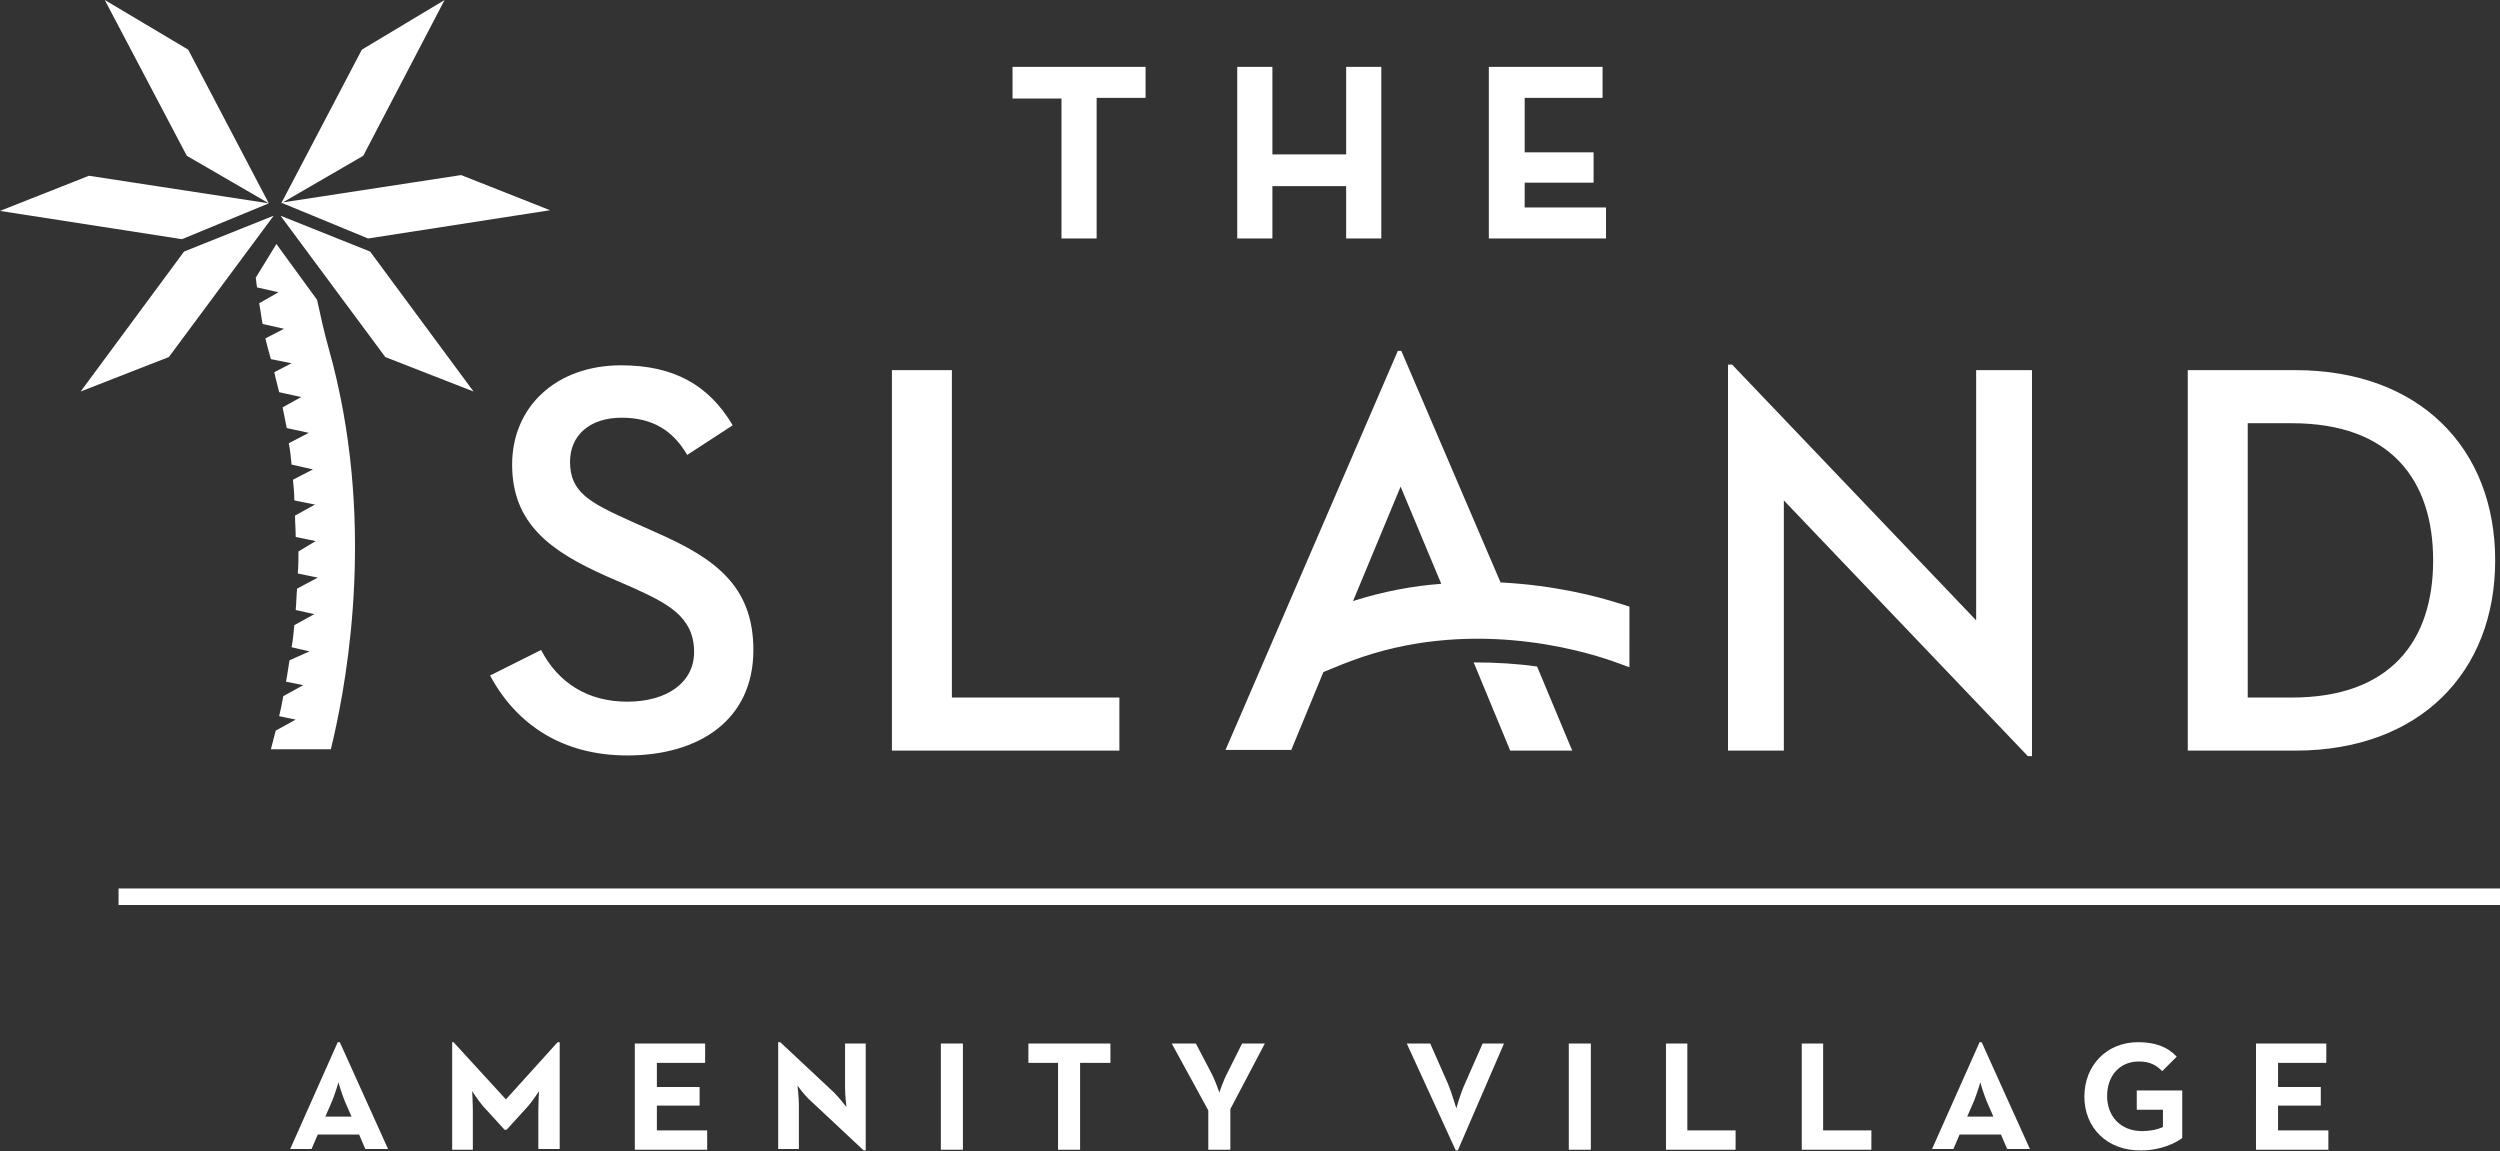 <?xml version="1.0" encoding="utf-8"?>
<!-- Generator: Adobe Illustrator 26.0.3, SVG Export Plug-In . SVG Version: 6.00 Build 0)  -->
<svg version="1.1" id="Layer_1" xmlns="http://www.w3.org/2000/svg" xmlns:xlink="http://www.w3.org/1999/xlink" x="0px" y="0px"
	 viewBox="0 0 362.7 167" style="enable-background:new 0 0 362.7 167;" xml:space="preserve">
<rect x="0" y="0" width="362.7" height="167" fill="#333333" stroke="none"/>
<style type="text/css">
	.st0{fill:#FFFFFF;}
</style>
<path class="st0" d="M154,14.3h-7.1V9.7h19.3v4.5h-7.1v20.4H154V14.3z M179.5,9.7h5.1v12.7h10.7V9.7h5.1v24.9h-5.1v-7.6h-10.7v7.6
	h-5.1V9.7z M216,9.7h16.5v4.5h-11.3v7.9h10v4.4h-10v3.6H233v4.5h-17V9.7z M362.7,128.9H17.2v2.4h345.5V128.9z M39,29.5l-26.1-4
	L0,30.6l26.4,4.1L39,29.5z M39,29.5L27.3,7.2L15.2,0l11.9,22.6L39,29.5z M53.4,34.6l26.4-4.1l-12.9-5.1l-26.1,4L53.4,34.6z
	 M52.7,22.6L64.5,0l-12,7.2L40.8,29.5L52.7,22.6z M24.5,51.8l15.2-20.5l-13,5.2l-15,20.3L24.5,51.8z M68.7,56.8l-15-20.3l-13-5.2
	l15.2,20.5L68.7,56.8z M47.7,50.6c-0.7-2.5-1.2-4.8-1.7-7.1l-5.9-8.1l-3,4.9c0.1,0.5,0.1,1,0.2,1.4l3.1,0.7L37.6,44
	c0.2,1,0.3,2,0.5,3l3.1,0.7l-2.7,1.4c0.2,0.9,0.5,1.9,0.8,3l3,0.6l-2.5,1.3c0,0.2,0.1,0.3,0.1,0.5c0.2,0.8,0.4,1.6,0.6,2.4l3.2,0.7
	l-2.7,1.5c0.2,1,0.4,2,0.6,3l3.2,0.7l-2.9,1.5c0.2,1,0.3,2.1,0.4,3.1l3.1,0.7l-2.9,1.5c0.1,1,0.2,2,0.2,3l3,0.6l-2.9,1.6
	c0,1,0.1,2.1,0.1,3.1l2.9,0.6L43.3,80c0,1.1,0,2.1-0.1,3.2l2.9,0.6l-3,1.6c-0.1,1-0.1,2.1-0.2,3.1l2.7,0.6l-2.9,1.6
	c-0.1,1.1-0.2,2.2-0.4,3.2l2.6,0.6L42,95.8c-0.2,1.1-0.3,2.1-0.5,3.1l2.5,0.5l-2.9,1.6c-0.2,1.1-0.4,2.1-0.6,2.9l2.4,0.5l-2.9,1.6
	l-0.7,2.7h8.7l0.4-1.7C50.4,98.2,54.6,75.1,47.7,50.6z M78.5,94.3c2.5,4.8,6.8,7.5,12.5,7.5c5.8,0,9.7-2.8,9.7-7.2
	c0-5.2-4-7.1-8.8-9.3L88,83.6c-8.1-3.6-13.7-7.6-13.7-16.2c0-8.4,6.4-14.4,15.8-14.4c7.6,0,12.7,2.8,16.2,8.7l-6.6,4.3
	c-2.1-3.6-5.1-5.4-9.5-5.4c-4.7,0-7.5,2.6-7.5,6.4c0,4.4,2.8,5.9,8.8,8.6l3.8,1.7c8.4,3.7,14,7.7,14,17c0,10.1-7.8,15.3-18.3,15.3
	c-9.4,0-16.1-4.5-19.9-11.6L78.5,94.3z M129.4,53.7h8.7v47.5h24.3v7.7h-33V53.7z M258.8,72.6v36.3h-8.1v-56h0.6L286.7,90V53.7h8.1
	v56h-0.6L258.8,72.6z M317.4,53.7H333c18,0,29,11.3,29,27.6c0,16.3-11,27.6-29,27.6h-15.6V53.7z M332.5,101.2
	c14.3,0,20.5-8.2,20.5-19.9s-6.2-19.9-20.5-19.9h-6.4v39.8H332.5z M213.8,96.1l5.3,12.8h9L223,96.7
	C220.2,96.3,217.1,96.1,213.8,96.1z M187.3,108.9l4.7-11.4c1.3-0.5,2.6-1.1,4-1.6c17-6.4,33.3-1.6,37.9,0l2.5,0.9V88l-1.3-0.4
	c-3.4-1.1-9.6-2.7-17.4-3.1l-14.4-33.6h-0.5l-25,57.9H187.3z M196.3,87.2l6.9-16.6l5.9,14.1C205,85,200.7,85.8,196.3,87.2z
	 M49,151.2h0.3l7,15.5h-3.3l-0.9-2.1h-6l-0.9,2.1h-3.1L49,151.2z M51,162l-1-2.3c-0.4-1-0.9-2.6-0.9-2.7c0,0.1-0.5,1.7-0.9,2.7
	l-1,2.3H51z M65.6,151.2h0.2l7.6,8.3l7.5-8.3h0.3v15.5h-3.1V161c0-1,0.1-2.7,0.1-2.7s-0.9,1.4-1.6,2.2l-3.1,3.4h-0.3l-3.1-3.4
	c-0.7-0.8-1.6-2.2-1.6-2.2s0.1,1.7,0.1,2.7v5.8h-3V151.2z M92.1,151.4h10.2v2.8h-7v3.5h6.2v2.7h-6.2v3.6h7.3v2.8H92.1V151.4z
	 M117.5,159.6c-0.8-0.7-1.8-2.1-1.8-2.1s0.2,1.7,0.2,2.8v6.4h-3v-15.5h0.3l7.8,7.3c0.7,0.7,1.8,2.1,1.8,2.1s-0.2-1.7-0.2-2.8v-6.4h3
	v15.5h-0.3L117.5,159.6z M136.5,151.4h3.2v15.4h-3.2V151.4z M153.6,154.2h-4.4v-2.8h11.9v2.8h-4.4v12.6h-3.2V154.2z M175.3,161.1
	l-5.3-9.7h3.5l2.2,4.2c0.6,1.1,1.2,2.9,1.2,2.9s0.6-1.8,1.2-2.9l2.1-4.2h3.3l-5,9.5v5.9h-3.2V161.1z M204.1,151.4h3.4l2.6,5.9
	c0.5,1.2,1.1,3.3,1.2,3.5c0-0.1,0.6-2.2,1.2-3.5l2.6-5.9h3.1l-6.7,15.5h-0.3L204.1,151.4z M227.6,151.4h3.2v15.4h-3.2V151.4z
	 M241.6,151.4h3.2V164h7v2.8h-10.1V151.4z M261.3,151.4h3.2V164h7v2.8h-10.1V151.4z M287.2,151.2h0.3l7,15.5h-3.3l-0.9-2.1h-6
	l-0.9,2.1h-3.1L287.2,151.2z M289.2,162l-1-2.3c-0.4-1-0.9-2.6-0.9-2.7c0,0.1-0.5,1.7-0.9,2.7l-1,2.3H289.2z M302.4,159.1
	c0-4.5,3.2-7.9,7.8-7.9c2.5,0,4.3,0.7,5.6,2.1l-2.1,2.1c-0.8-0.8-1.7-1.4-3.4-1.4c-2.8,0-4.6,2.1-4.6,5c0,2.9,1.9,5.1,5.1,5.1
	c1,0,2.2-0.2,3-0.6v-2.5H310v-2.8h6.6v6.9c-0.9,0.7-3.1,1.8-5.9,1.8C305.7,167,302.4,163.6,302.4,159.1z M327.3,151.4h10.2v2.8h-7
	v3.5h6.2v2.7h-6.2v3.6h7.3v2.8h-10.5V151.4z"/>
</svg>
